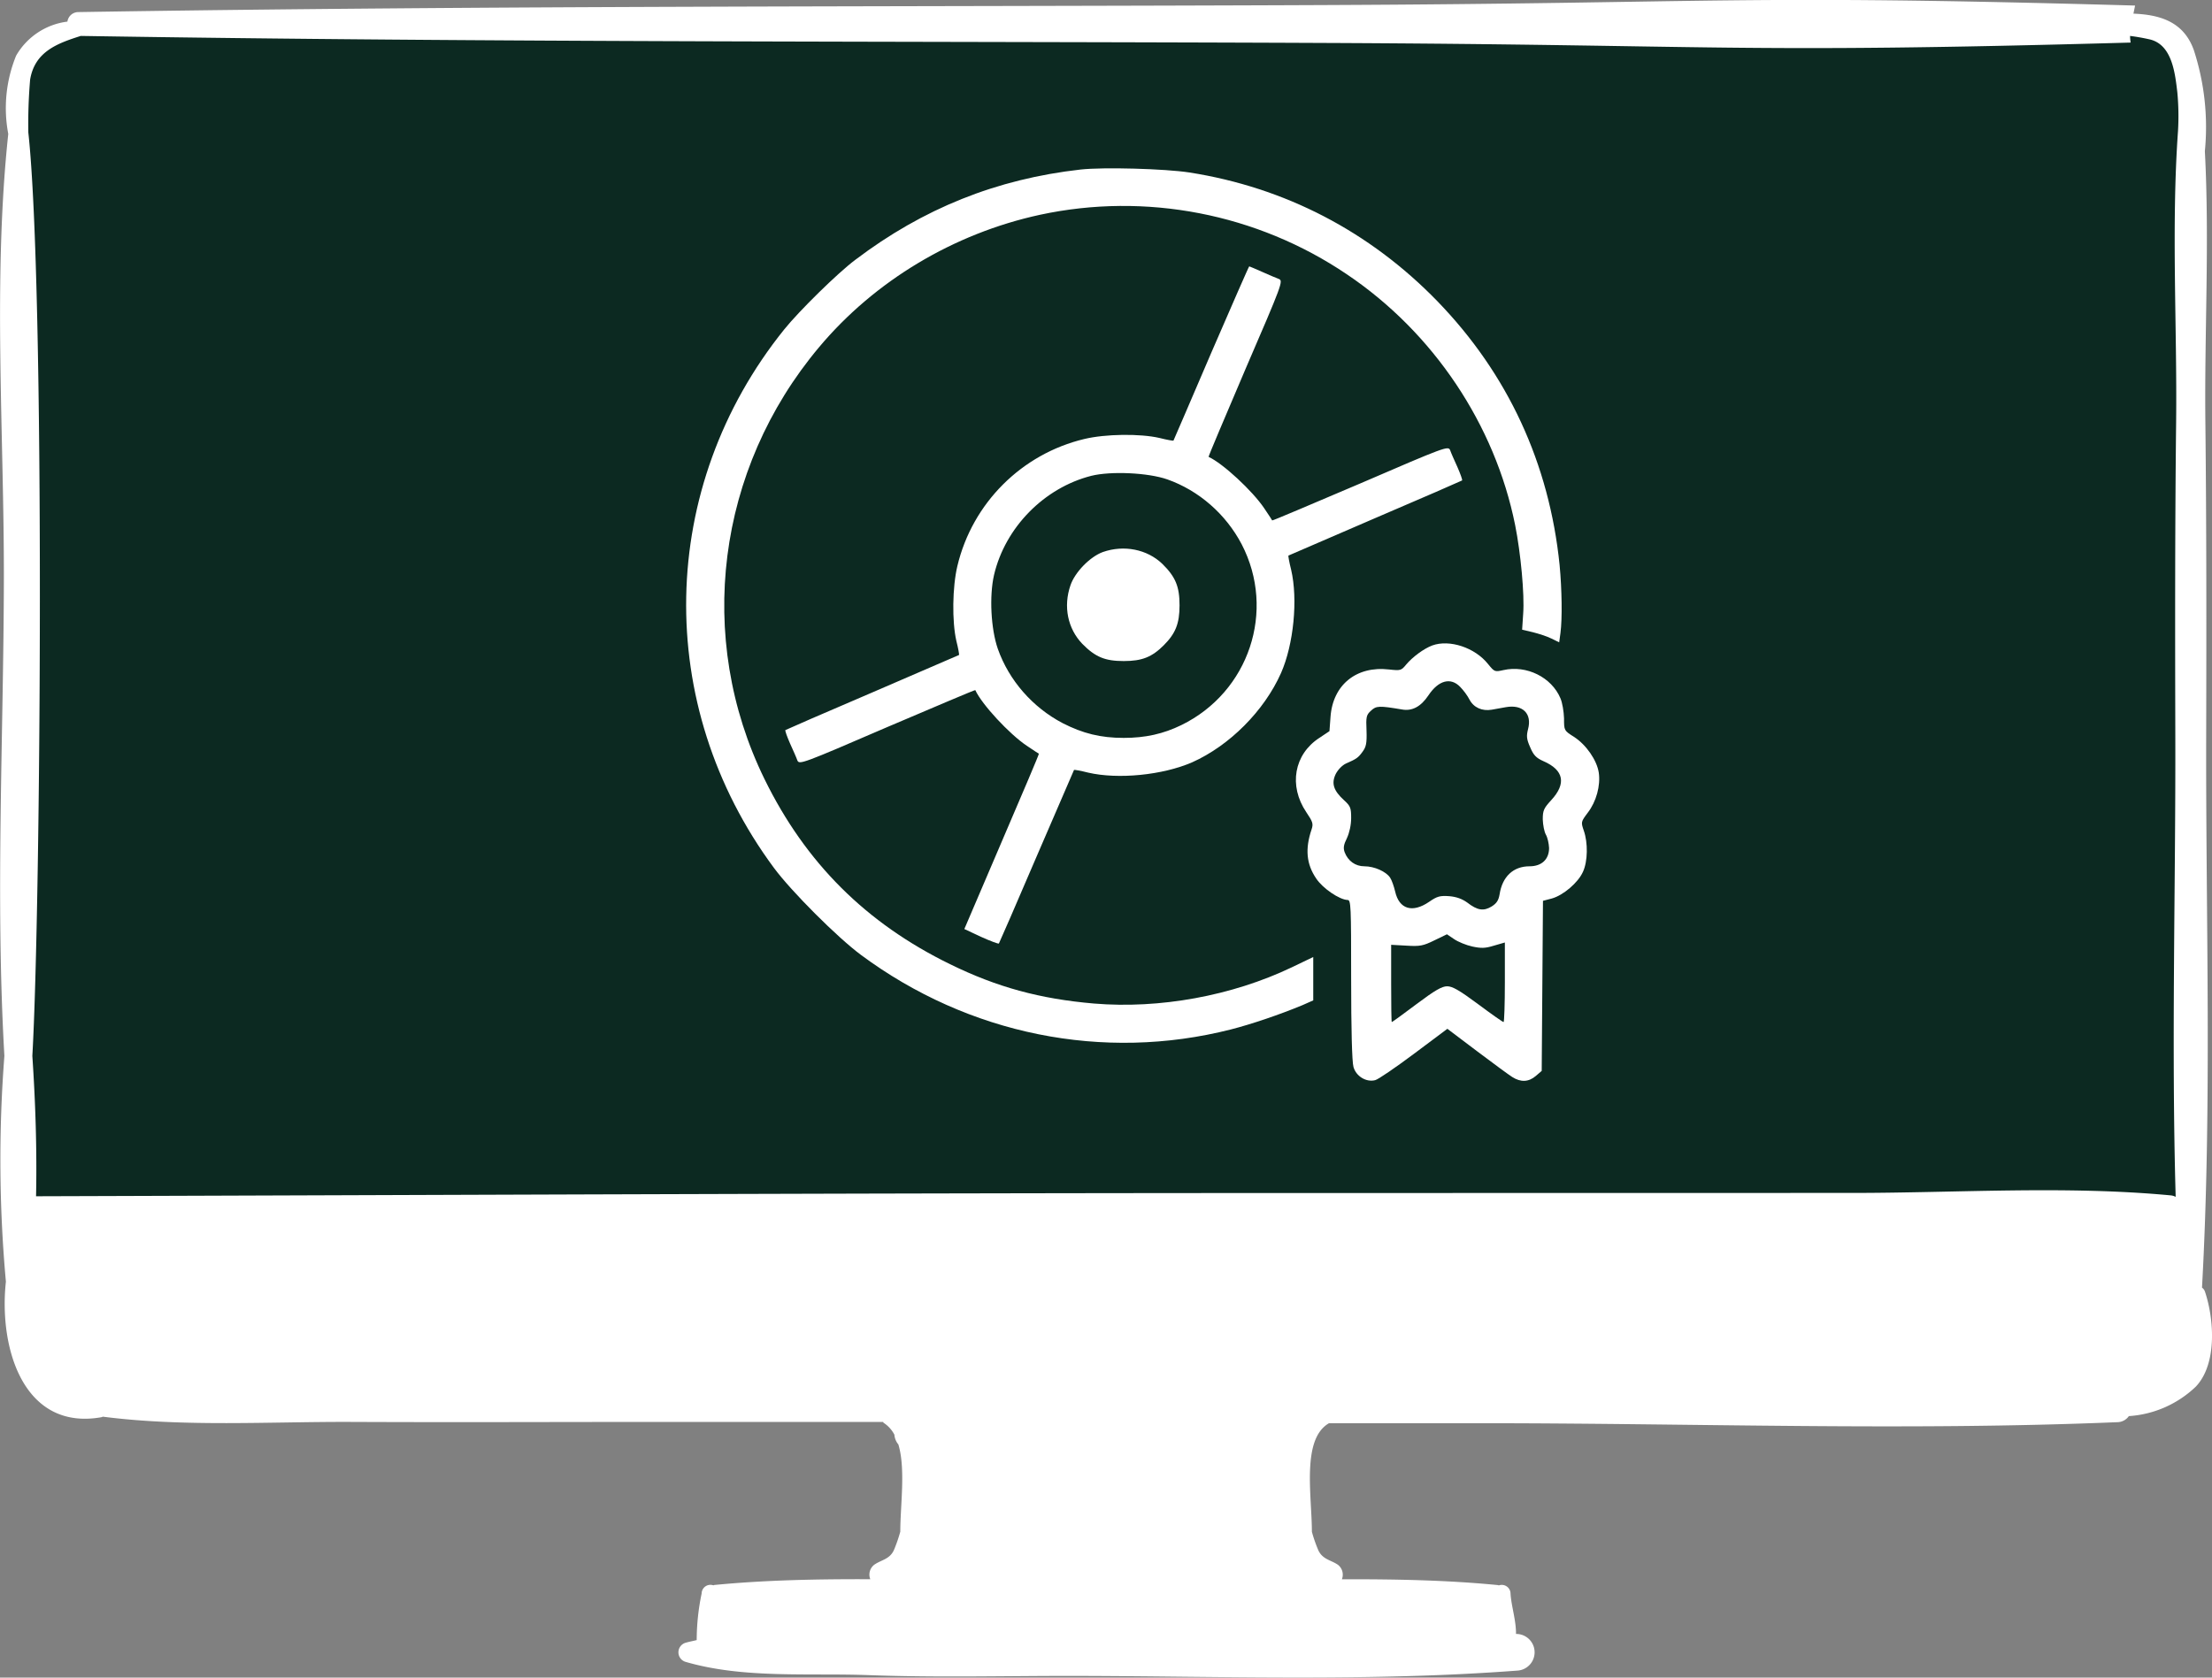 <svg xmlns="http://www.w3.org/2000/svg" width="136.569" height="103.602" viewBox="0 0 136.569 103.602"><rect x="0" y="0" width="136.569" height="103.602" fill="#808080" stroke="none"/><g transform="translate(-10145 -3751)"><path d="M2,0H130c1.1,0,3.077,1.589,3.077,2.693l.145,79.451-.943,1.238c0,1.1-1.174,1.618-2.278,1.618H2C.9,85-.749,82.1-.749,80.993l-.1-77.834C-.847,2.055.9,0,2,0Z" transform="translate(10147 3753)" fill="#0c2921"/><path d="M-1768.625-3825.221a.5.5,0,0,0-.183-.247c.625-11.32.228-22.773.258-34.083.016-6.445.021-12.888-.05-19.333-.063-5.543.262-11.209-.032-16.766a15.34,15.34,0,0,0-.681-6.245c-.633-1.776-2.126-2.186-3.728-2.251.03-.165.07-.329.1-.5-24.94-.706-25.211-.136-50.159-.03-25.6.11-51.211.02-76.811.433a.682.682,0,0,0-.687.589,4.259,4.259,0,0,0-3.165,2.1,8.552,8.552,0,0,0-.487,4.834c-.96,9.023-.257,18.447-.271,27.48-.018,9.763-.531,19.7.032,29.461a83.3,83.3,0,0,0,.093,13.94c-.45,4.14,1.105,9.219,5.892,8.374a.508.508,0,0,0,.092-.034c5.018.646,10.287.305,15.318.324,6.551.029,13.1,0,19.651,0h13.214a.18.18,0,0,0,.013.049,1.928,1.928,0,0,1,.676.741,1.053,1.053,0,0,0,.245.6c.457,1.509.118,3.784.119,5.386a9.3,9.3,0,0,1-.39,1.13c-.261.583-.782.608-1.218.914a.768.768,0,0,0-.244.894c-3.22-.01-6.439.046-9.624.355-.026.005-.045.018-.067.022a.542.542,0,0,0-.722.505,14.178,14.178,0,0,0-.305,2.878c-.231.056-.467.1-.693.166a.615.615,0,0,0,0,1.176c3.6,1.052,7.623.681,11.356.823,4.253.159,8.539.039,12.8.048,9.025.019,18.18.353,27.184-.328a1.133,1.133,0,0,0,0-2.264.4.4,0,0,1-.063,0c.011-.829-.291-1.724-.338-2.495a.54.54,0,0,0-.72-.505.69.69,0,0,0-.069-.02c-3.187-.311-6.4-.366-9.623-.357a.771.771,0,0,0-.243-.894c-.436-.3-.958-.33-1.217-.911a9,9,0,0,1-.392-1.129c0-2.21-.65-5.7,1.038-6.693l.012-.01c7.053,0-1.6,0,9.591,0,13,0,26.1.476,39.089-.065a.875.875,0,0,0,.709-.375,6.59,6.59,0,0,0,4.143-1.829C-1767.859-3820.774-1768.062-3823.537-1768.625-3825.221ZM-1902.9-3900.07c.286-1.736,1.686-2.242,3.127-2.7,25.552.413,51.113.323,76.669.433,24.857.107,25.037.671,49.891-.023a2.576,2.576,0,0,1-.036-.41c.4.05.8.121,1.2.211,1.406.319,1.58,2.117,1.719,3.285a15.73,15.73,0,0,1,.04,2.378c-.422,5.954-.049,12.052-.116,18.01-.073,6.445-.066,12.888-.05,19.333.024,9.446-.248,18.992.022,28.478a.833.833,0,0,0-.308-.091c-6.467-.61-13.159-.151-19.655-.151l-34.2.006c-25.98,0-51.961.12-77.937.2.06-2.879-.037-5.8-.229-8.667.528-9.223.794-47.459-.248-57.032A31.825,31.825,0,0,1-1902.9-3900.07Z" transform="translate(12049.76 7655.989)" fill="#ffffff"/></g>
<g transform="translate(40 8) scale(0.13 0.13)">
<g transform="translate(0,452) scale(0.1,-0.1)"
fill="#ffffff" stroke="none">
<path d="M2055 4330 c-399 -45 -748 -185 -1070 -429 -84 -63 -266 -242 -337
-330 -603 -749 -623 -1784 -49 -2559 83 -112 301 -330 413 -413 511 -379 1151
-508 1757 -354 98 25 233 71 339 115 l52 23 0 103 0 103 -102 -49 c-285 -136
-628 -198 -939 -172 -257 22 -462 78 -684 187 -399 195 -686 481 -881 879
-329 672 -228 1472 259 2052 264 315 639 540 1049 629 502 108 1031 6 1458
-283 410 -276 703 -713 799 -1192 26 -130 45 -329 38 -420 l-5 -76 51 -12 c28
-7 68 -20 88 -30 l37 -18 6 44 c9 67 7 207 -4 323 -49 483 -246 908 -580 1253
-322 332 -725 541 -1178 612 -118 18 -408 26 -517 14z"/>
<path d="M2675 3458 c-97 -227 -178 -414 -179 -416 -2 -1 -32 4 -67 13 -92 21
-256 19 -356 -5 -298 -71 -532 -305 -603 -603 -24 -100 -26 -264 -5 -356 9
-35 14 -65 13 -67 -2 -1 -187 -81 -412 -178 -225 -96 -410 -177 -413 -179 -2
-3 8 -31 22 -63 15 -33 31 -69 35 -81 9 -21 23 -16 426 158 230 98 418 178
419 176 31 -68 162 -209 244 -264 31 -21 57 -38 58 -38 2 -1 -78 -189 -176
-417 l-178 -416 79 -37 c44 -20 82 -34 85 -32 2 3 83 188 179 413 97 225 177
410 178 412 2 1 32 -4 67 -13 142 -33 354 -12 494 49 177 79 342 244 422 424
60 136 81 350 48 491 -9 35 -14 65 -13 67 2 1 187 81 412 178 225 96 410 177
413 179 2 3 -8 31 -22 63 -15 33 -31 69 -35 81 -9 21 -23 16 -426 -158 -230
-98 -418 -178 -419 -176 0 1 -17 27 -38 58 -55 82 -196 213 -264 244 -2 1 78
189 176 419 174 403 179 417 158 426 -12 4 -48 20 -80 34 -32 14 -59 26 -61
26 -2 0 -83 -186 -181 -412z m-208 -600 c150 -53 278 -165 353 -308 164 -316
35 -702 -286 -859 -86 -42 -171 -61 -274 -61 -110 0 -194 21 -290 70 -143 75
-255 203 -308 353 -33 95 -41 251 -18 351 53 226 238 414 462 471 93 23 270
15 361 -17z"/>
<path d="M2161 2513 c-61 -22 -133 -96 -154 -158 -35 -101 -13 -206 56 -278
62 -63 108 -82 197 -82 87 0 134 19 190 75 56 56 75 103 75 190 0 89 -19 135
-82 197 -72 69 -182 91 -282 56z"/>
<path d="M3725 2069 c-40 -15 -94 -55 -124 -91 -23 -28 -26 -29 -81 -23 -155
18 -267 -73 -278 -225 l-5 -68 -48 -32 c-120 -78 -147 -227 -62 -353 31 -46
34 -55 25 -82 -31 -92 -25 -164 22 -233 31 -47 111 -101 149 -102 16 0 17 -25
17 -377 0 -234 4 -392 11 -416 12 -44 60 -74 103 -63 14 3 97 60 184 125 l159
119 139 -105 c77 -58 153 -114 169 -124 41 -26 78 -24 112 5 l28 24 3 404 3
404 42 11 c54 15 125 75 148 127 23 50 24 138 4 195 -14 41 -14 42 19 86 40
52 61 128 52 190 -9 59 -60 133 -118 170 -47 30 -47 30 -47 88 -1 32 -8 74
-17 95 -42 100 -161 159 -271 134 -41 -9 -42 -9 -73 29 -62 78 -183 118 -265
88z m133 -197 c15 -15 35 -42 44 -60 20 -38 60 -56 106 -48 17 3 48 9 67 12
80 14 125 -31 105 -105 -8 -32 -7 -47 10 -85 16 -38 28 -51 64 -67 96 -42 109
-106 36 -185 -35 -38 -40 -49 -40 -91 1 -27 7 -59 15 -73 8 -14 14 -42 15 -63
0 -54 -35 -87 -93 -87 -77 0 -129 -49 -142 -133 -5 -29 -14 -43 -38 -58 -38
-23 -67 -19 -116 19 -24 17 -50 27 -85 30 -44 3 -57 0 -96 -27 -79 -54 -142
-35 -161 49 -6 25 -16 54 -24 66 -19 29 -75 54 -122 54 -43 0 -78 25 -94 67
-7 20 -5 35 11 67 12 26 20 63 20 95 0 48 -3 57 -34 85 -50 46 -61 80 -39 125
11 21 31 41 48 49 50 22 58 27 79 56 17 23 21 40 19 100 -3 66 -1 75 21 95 25
24 40 24 147 6 48 -9 90 13 126 67 48 72 106 87 151 40z m57 -1233 c42 -9 61
-9 103 4 l52 15 0 -189 c0 -104 -3 -189 -6 -189 -4 0 -58 38 -121 85 -89 66
-122 85 -147 85 -25 0 -58 -19 -146 -85 -62 -47 -115 -85 -117 -85 -2 0 -3 83
-3 183 l0 184 73 -4 c64 -4 79 -1 132 25 l60 29 34 -23 c19 -13 58 -29 86 -35z"/>
</g>
</g>
</svg>